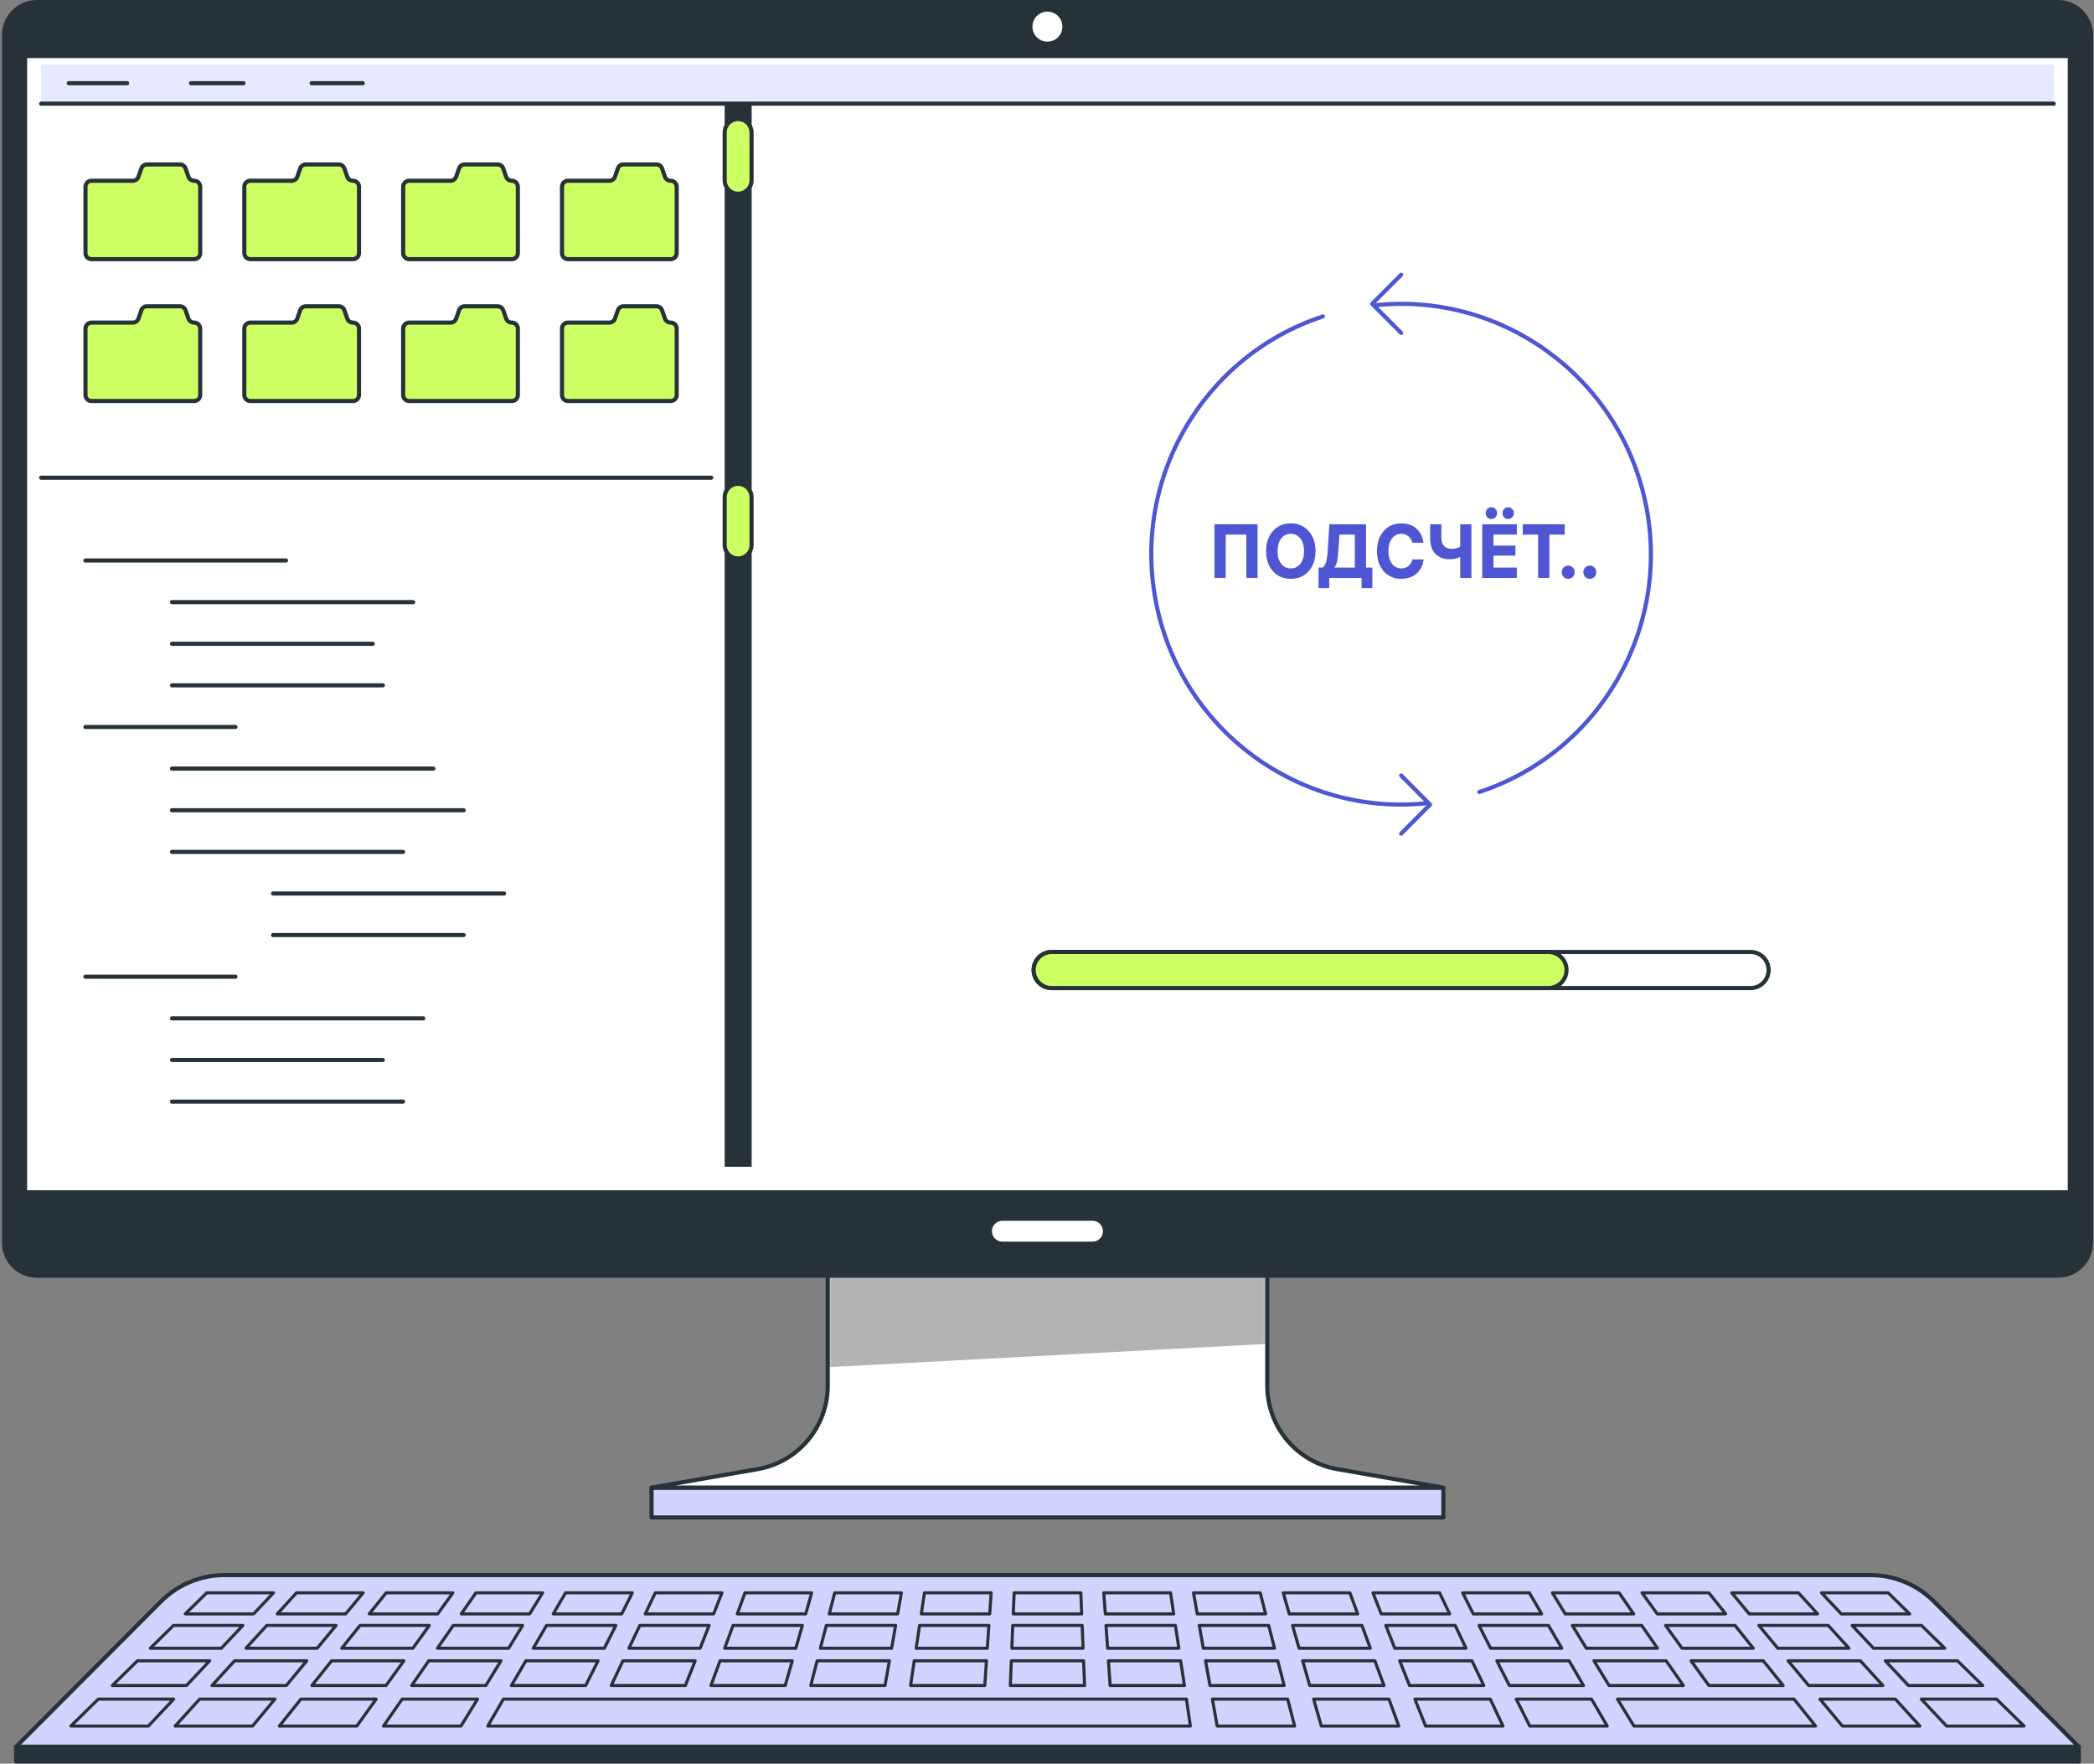 <svg width="507" height="427" viewBox="0 0 507 427" fill="none" xmlns="http://www.w3.org/2000/svg">
<rect x="0" y="0" width="507" height="427" fill="#808080" stroke="none"/>
<path d="M349.493 360.188H157.746L183.458 355.699C193.243 354.006 200.411 345.47 200.411 335.51V268.737H306.829V335.51C306.829 345.47 313.997 354.006 323.782 355.699L349.493 360.188Z" fill="white"/>
<mask id="mask0_1487_167" style="mask-type:luminance" maskUnits="userSpaceOnUse" x="157" y="268" width="193" height="93">
<path d="M349.493 360.188H157.746L183.458 355.699C193.243 354.006 200.411 345.47 200.411 335.51V268.737H306.829V335.51C306.829 345.47 313.997 354.006 323.782 355.699L349.493 360.188Z" fill="white"/>
</mask>
<g mask="url(#mask0_1487_167)">
<path opacity="0.3" d="M306.83 268.737V325.379L200.412 331.021V268.737H306.83Z" fill="black"/>
</g>
<path d="M349.493 360.188H157.746L183.458 355.699C193.243 354.006 200.411 345.47 200.411 335.51V268.737H306.829V335.51C306.829 345.47 313.997 354.006 323.782 355.699L349.493 360.188Z" stroke="#263238" stroke-linecap="round" stroke-linejoin="round"/>
<path d="M498.307 0H8.933C4.258 0 0.469 3.8 0.469 8.488V300.872C0.469 305.56 4.258 309.36 8.933 309.36H498.307C502.982 309.36 506.772 305.56 506.772 300.872V8.488C506.772 3.8 502.982 0 498.307 0Z" fill="#263238"/>
<path d="M501.145 13.565H6.07V288.68H501.145V13.565Z" fill="white" stroke="#263238" stroke-linecap="round" stroke-linejoin="round"/>
<path d="M264.532 300.626H242.686C241.291 300.626 240.166 299.498 240.166 298.099C240.166 296.701 241.291 295.573 242.686 295.573H264.532C265.926 295.573 267.052 296.701 267.052 298.099C267.052 299.498 265.926 300.626 264.532 300.626Z" fill="white"/>
<path d="M257.218 6.451C257.218 8.438 255.603 10.082 253.597 10.082C251.591 10.082 249.977 8.463 249.977 6.451C249.977 4.44 251.591 2.821 253.597 2.821C255.603 2.821 257.218 4.44 257.218 6.451Z" fill="white"/>
<path opacity="0.5" d="M497.256 15.626H9.961V25.095H497.256V15.626Z" fill="#D1D4FF"/>
<path d="M9.961 25.095H497.256" stroke="#263238" stroke-linecap="round" stroke-linejoin="round"/>
<path d="M16.662 20.139H30.778" stroke="#263238" stroke-linecap="round" stroke-linejoin="round"/>
<path d="M46.242 20.139H58.963" stroke="#263238" stroke-linecap="round" stroke-linejoin="round"/>
<path d="M75.449 20.139H87.828" stroke="#263238" stroke-linecap="round" stroke-linejoin="round"/>
<path d="M423.865 239.225H254.624C252.227 239.225 250.27 237.263 250.27 234.859C250.27 232.455 252.227 230.492 254.624 230.492H423.865C426.262 230.492 428.219 232.455 428.219 234.859C428.219 237.263 426.262 239.225 423.865 239.225Z" stroke="#263238" stroke-linecap="round" stroke-linejoin="round"/>
<path d="M374.937 239.225H254.624C252.227 239.225 250.27 237.263 250.27 234.859C250.27 232.455 252.227 230.492 254.624 230.492H374.937C377.335 230.492 379.292 232.455 379.292 234.859C379.292 237.263 377.335 239.225 374.937 239.225Z" fill="#CDFF65" stroke="#263238" stroke-linecap="round" stroke-linejoin="round"/>
<path d="M345.118 194.505C314.832 197.522 286.503 177.235 280.069 146.694C273.635 116.128 291.371 86.102 320.312 76.609" stroke="#4F56D3" stroke-linecap="round" stroke-linejoin="round"/>
<path d="M333.35 73.862C363.636 70.845 391.965 91.132 398.399 121.673C404.833 152.238 387.097 182.264 358.156 191.758" stroke="#4F56D3" stroke-linecap="round" stroke-linejoin="round"/>
<path d="M339.248 80.608L332.227 73.567L339.248 66.527" stroke="#4F56D3" stroke-linecap="round" stroke-linejoin="round"/>
<path d="M339.248 187.759L346.245 194.799L339.248 201.84" stroke="#4F56D3" stroke-linecap="round" stroke-linejoin="round"/>
<path d="M172.205 115.663H9.961" stroke="#263238" stroke-linecap="round" stroke-linejoin="round"/>
<path d="M181.991 25.095H175.459V282.498H181.991V25.095Z" fill="#263238"/>
<path d="M46.975 43.763C46.364 43.763 45.825 43.37 45.63 42.806L44.92 40.77C44.725 40.206 44.186 39.813 43.575 39.813H35.575C34.964 39.813 34.425 40.206 34.23 40.77L33.52 42.806C33.325 43.37 32.786 43.763 32.175 43.763H22.145C21.362 43.763 20.701 44.4 20.701 45.21V61.302C20.701 62.087 21.337 62.749 22.145 62.749H47.024C47.807 62.749 48.468 62.112 48.468 61.302V45.21C48.468 44.425 47.831 43.763 47.024 43.763H46.975Z" fill="#CDFF65" stroke="#263238" stroke-linecap="round" stroke-linejoin="round"/>
<path d="M85.432 43.763C84.821 43.763 84.282 43.37 84.087 42.806L83.377 40.77C83.182 40.206 82.644 39.813 82.032 39.813H74.032C73.421 39.813 72.882 40.206 72.687 40.77L71.977 42.806C71.781 43.37 71.243 43.763 70.632 43.763H60.602C59.819 43.763 59.158 44.4 59.158 45.21V61.302C59.158 62.087 59.794 62.749 60.602 62.749H85.481C86.264 62.749 86.925 62.112 86.925 61.302V45.21C86.925 44.425 86.289 43.763 85.481 43.763H85.432Z" fill="#CDFF65" stroke="#263238" stroke-linecap="round" stroke-linejoin="round"/>
<path d="M123.891 43.763C123.28 43.763 122.742 43.37 122.546 42.806L121.836 40.77C121.641 40.206 121.102 39.813 120.491 39.813H112.491C111.88 39.813 111.341 40.206 111.146 40.77L110.436 42.806C110.241 43.37 109.702 43.763 109.091 43.763H99.061C98.278 43.763 97.617 44.4 97.617 45.21V61.302C97.617 62.087 98.253 62.749 99.061 62.749H123.94C124.723 62.749 125.384 62.112 125.384 61.302V45.21C125.384 44.425 124.748 43.763 123.94 43.763H123.891Z" fill="#CDFF65" stroke="#263238" stroke-linecap="round" stroke-linejoin="round"/>
<path d="M162.346 43.763C161.735 43.763 161.197 43.37 161.001 42.806L160.291 40.77C160.096 40.206 159.558 39.813 158.946 39.813H150.946C150.335 39.813 149.796 40.206 149.601 40.77L148.891 42.806C148.696 43.37 148.157 43.763 147.546 43.763H137.516C136.733 43.763 136.072 44.4 136.072 45.21V61.302C136.072 62.087 136.708 62.749 137.516 62.749H162.395C163.178 62.749 163.839 62.112 163.839 61.302V45.21C163.839 44.425 163.203 43.763 162.395 43.763H162.346Z" fill="#CDFF65" stroke="#263238" stroke-linecap="round" stroke-linejoin="round"/>
<path d="M46.975 78.106C46.364 78.106 45.825 77.713 45.63 77.149L44.92 75.113C44.725 74.549 44.186 74.156 43.575 74.156H35.575C34.964 74.156 34.425 74.549 34.23 75.113L33.52 77.149C33.325 77.713 32.786 78.106 32.175 78.106H22.145C21.362 78.106 20.701 78.743 20.701 79.553V95.645C20.701 96.43 21.337 97.093 22.145 97.093H47.024C47.807 97.093 48.468 96.455 48.468 95.645V79.553C48.468 78.768 47.831 78.106 47.024 78.106H46.975Z" fill="#CDFF65" stroke="#263238" stroke-linecap="round" stroke-linejoin="round"/>
<path d="M85.432 78.106C84.821 78.106 84.282 77.713 84.087 77.149L83.377 75.113C83.182 74.549 82.644 74.156 82.032 74.156H74.032C73.421 74.156 72.882 74.549 72.687 75.113L71.977 77.149C71.781 77.713 71.243 78.106 70.632 78.106H60.602C59.819 78.106 59.158 78.743 59.158 79.553V95.645C59.158 96.43 59.794 97.093 60.602 97.093H85.481C86.264 97.093 86.925 96.455 86.925 95.645V79.553C86.925 78.768 86.289 78.106 85.481 78.106H85.432Z" fill="#CDFF65" stroke="#263238" stroke-linecap="round" stroke-linejoin="round"/>
<path d="M123.891 78.106C123.28 78.106 122.742 77.713 122.546 77.149L121.836 75.113C121.641 74.549 121.102 74.156 120.491 74.156H112.491C111.88 74.156 111.341 74.549 111.146 75.113L110.436 77.149C110.241 77.713 109.702 78.106 109.091 78.106H99.061C98.278 78.106 97.617 78.743 97.617 79.553V95.645C97.617 96.43 98.253 97.093 99.061 97.093H123.94C124.723 97.093 125.384 96.455 125.384 95.645V79.553C125.384 78.768 124.748 78.106 123.94 78.106H123.891Z" fill="#CDFF65" stroke="#263238" stroke-linecap="round" stroke-linejoin="round"/>
<path d="M162.346 78.106C161.735 78.106 161.197 77.713 161.001 77.149L160.291 75.113C160.096 74.549 159.558 74.156 158.946 74.156H150.946C150.335 74.156 149.796 74.549 149.601 75.113L148.891 77.149C148.696 77.713 148.157 78.106 147.546 78.106H137.516C136.733 78.106 136.072 78.743 136.072 79.553V95.645C136.072 96.43 136.708 97.093 137.516 97.093H162.395C163.178 97.093 163.839 96.455 163.839 95.645V79.553C163.839 78.768 163.203 78.106 162.395 78.106H162.346Z" fill="#CDFF65" stroke="#263238" stroke-linecap="round" stroke-linejoin="round"/>
<path d="M178.713 46.904C176.902 46.904 175.459 45.432 175.459 43.641V32.087C175.459 30.272 176.927 28.825 178.713 28.825C180.523 28.825 181.966 30.297 181.966 32.087V43.641C181.966 45.457 180.499 46.904 178.713 46.904Z" fill="#CDFF65" stroke="#263238" stroke-linecap="round" stroke-linejoin="round"/>
<path d="M178.713 135.215C176.902 135.215 175.459 133.743 175.459 131.952V120.398C175.459 118.583 176.927 117.135 178.713 117.135C180.523 117.135 181.966 118.607 181.966 120.398V131.952C181.966 133.767 180.499 135.215 178.713 135.215Z" fill="#CDFF65" stroke="#263238" stroke-linecap="round" stroke-linejoin="round"/>
<path d="M20.678 135.706H69.238" stroke="#263238" stroke-linecap="round" stroke-linejoin="round"/>
<path d="M41.643 145.788H100.038" stroke="#263238" stroke-linecap="round" stroke-linejoin="round"/>
<path d="M41.643 155.87H90.252" stroke="#263238" stroke-linecap="round" stroke-linejoin="round"/>
<path d="M41.643 165.928H92.698" stroke="#263238" stroke-linecap="round" stroke-linejoin="round"/>
<path d="M20.678 176.01H57.007" stroke="#263238" stroke-linecap="round" stroke-linejoin="round"/>
<path d="M41.643 186.091H104.93" stroke="#263238" stroke-linecap="round" stroke-linejoin="round"/>
<path d="M41.643 196.175H112.27" stroke="#263238" stroke-linecap="round" stroke-linejoin="round"/>
<path d="M41.643 206.257H97.591" stroke="#263238" stroke-linecap="round" stroke-linejoin="round"/>
<path d="M66.107 216.339H122.056" stroke="#263238" stroke-linecap="round" stroke-linejoin="round"/>
<path d="M66.107 226.396H112.271" stroke="#263238" stroke-linecap="round" stroke-linejoin="round"/>
<path d="M20.678 236.479H57.007" stroke="#263238" stroke-linecap="round" stroke-linejoin="round"/>
<path d="M41.643 246.562H102.484" stroke="#263238" stroke-linecap="round" stroke-linejoin="round"/>
<path d="M41.643 256.643H92.698" stroke="#263238" stroke-linecap="round" stroke-linejoin="round"/>
<path d="M41.643 266.726H97.591" stroke="#263238" stroke-linecap="round" stroke-linejoin="round"/>
<path d="M349.469 360.237H157.746V367.4H349.469V360.237Z" fill="#D1D4FF" stroke="#263238" stroke-linecap="round" stroke-linejoin="round"/>
<path d="M503.323 422.913H3.895L38.951 387.76C43.037 383.664 48.566 381.358 54.339 381.358H452.879C458.652 381.358 464.181 383.664 468.267 387.76L503.323 422.913Z" fill="#D1D4FF" stroke="#263238" stroke-linecap="round" stroke-linejoin="round"/>
<path d="M503.323 422.914H3.895V426.495H503.323V422.914Z" fill="#263238" stroke="#263238" stroke-linecap="round" stroke-linejoin="round"/>
<path d="M36.383 399.069H53.605L58.792 393.549H42.01L36.383 399.069Z" stroke="#263238" stroke-width="0.75" stroke-linecap="round" stroke-linejoin="round"/>
<path d="M59.551 399.069H76.798L81.373 393.549H64.59L59.551 399.069Z" stroke="#263238" stroke-width="0.75" stroke-linecap="round" stroke-linejoin="round"/>
<path d="M82.742 399.069H99.965L103.952 393.549H87.17L82.742 399.069Z" stroke="#263238" stroke-width="0.75" stroke-linecap="round" stroke-linejoin="round"/>
<path d="M105.908 399.069H123.155L126.531 393.549H109.749L105.908 399.069Z" stroke="#263238" stroke-width="0.75" stroke-linecap="round" stroke-linejoin="round"/>
<path d="M129.102 399.069H146.324L149.113 393.549H132.331L129.102 399.069Z" stroke="#263238" stroke-width="0.75" stroke-linecap="round" stroke-linejoin="round"/>
<path d="M152.27 399.069H169.517L171.694 393.549H154.912L152.27 399.069Z" stroke="#263238" stroke-width="0.75" stroke-linecap="round" stroke-linejoin="round"/>
<path d="M175.459 399.069H192.682L194.272 393.549H177.489L175.459 399.069Z" stroke="#263238" stroke-width="0.75" stroke-linecap="round" stroke-linejoin="round"/>
<path d="M198.627 399.069H215.874L216.852 393.549H200.07L198.627 399.069Z" stroke="#263238" stroke-width="0.75" stroke-linecap="round" stroke-linejoin="round"/>
<path d="M221.818 399.069H239.041L239.432 393.549H222.65L221.818 399.069Z" stroke="#263238" stroke-width="0.75" stroke-linecap="round" stroke-linejoin="round"/>
<path d="M244.988 399.069H262.235L262.015 393.549H245.208L244.988 399.069Z" stroke="#263238" stroke-width="0.75" stroke-linecap="round" stroke-linejoin="round"/>
<path d="M268.177 399.069H285.424L284.592 393.549H267.785L268.177 399.069Z" stroke="#263238" stroke-width="0.75" stroke-linecap="round" stroke-linejoin="round"/>
<path d="M291.346 399.069H308.593L307.174 393.549H290.367L291.346 399.069Z" stroke="#263238" stroke-width="0.75" stroke-linecap="round" stroke-linejoin="round"/>
<path d="M314.537 399.069H331.784L329.754 393.549H312.947L314.537 399.069Z" stroke="#263238" stroke-width="0.75" stroke-linecap="round" stroke-linejoin="round"/>
<path d="M360.896 399.069H378.143L374.914 393.549H358.107L360.896 399.069Z" stroke="#263238" stroke-width="0.75" stroke-linecap="round" stroke-linejoin="round"/>
<path d="M384.088 399.069H401.311L397.494 393.549H380.688L384.088 399.069Z" stroke="#263238" stroke-width="0.75" stroke-linecap="round" stroke-linejoin="round"/>
<path d="M425.848 393.549L430.447 399.069H447.669L442.654 393.549H425.848Z" stroke="#263238" stroke-width="0.75" stroke-linecap="round" stroke-linejoin="round"/>
<path d="M448.428 393.549L453.614 399.069H470.861L465.234 393.549H448.428Z" stroke="#263238" stroke-width="0.75" stroke-linecap="round" stroke-linejoin="round"/>
<path d="M403.268 393.549L407.255 399.069H424.502L420.074 393.549H403.268Z" stroke="#263238" stroke-width="0.75" stroke-linecap="round" stroke-linejoin="round"/>
<path d="M335.525 393.549L337.703 399.069H354.95L352.332 393.549H335.525Z" stroke="#263238" stroke-width="0.75" stroke-linecap="round" stroke-linejoin="round"/>
<path d="M27.186 408.097H45.142L50.769 402.112H33.277L27.186 408.097Z" stroke="#263238" stroke-width="0.75" stroke-linecap="round" stroke-linejoin="round"/>
<path d="M51.332 408.097H69.313L74.279 402.112H56.788L51.332 408.097Z" stroke="#263238" stroke-width="0.75" stroke-linecap="round" stroke-linejoin="round"/>
<path d="M75.502 408.097H93.458L97.788 402.112H80.297L75.502 408.097Z" stroke="#263238" stroke-width="0.75" stroke-linecap="round" stroke-linejoin="round"/>
<path d="M99.672 408.097H117.628L121.298 402.112H103.806L99.672 408.097Z" stroke="#263238" stroke-width="0.75" stroke-linecap="round" stroke-linejoin="round"/>
<path d="M123.818 408.097H141.799L144.808 402.112H127.317L123.818 408.097Z" stroke="#263238" stroke-width="0.75" stroke-linecap="round" stroke-linejoin="round"/>
<path d="M147.986 408.097H165.943L168.316 402.112H150.824L147.986 408.097Z" stroke="#263238" stroke-width="0.75" stroke-linecap="round" stroke-linejoin="round"/>
<path d="M172.135 408.097H190.116L191.828 402.112H174.337L172.135 408.097Z" stroke="#263238" stroke-width="0.75" stroke-linecap="round" stroke-linejoin="round"/>
<path d="M196.305 408.097H214.286L215.338 402.112H197.846L196.305 408.097Z" stroke="#263238" stroke-width="0.75" stroke-linecap="round" stroke-linejoin="round"/>
<path d="M220.475 408.097H238.431L238.847 402.112H221.355L220.475 408.097Z" stroke="#263238" stroke-width="0.75" stroke-linecap="round" stroke-linejoin="round"/>
<path d="M244.619 408.097H262.6L262.355 402.112H244.864L244.619 408.097Z" stroke="#263238" stroke-width="0.75" stroke-linecap="round" stroke-linejoin="round"/>
<path d="M268.789 408.097H286.77L285.865 402.112H268.373L268.789 408.097Z" stroke="#263238" stroke-width="0.75" stroke-linecap="round" stroke-linejoin="round"/>
<path d="M292.961 408.097H310.918L309.376 402.112H291.885L292.961 408.097Z" stroke="#263238" stroke-width="0.75" stroke-linecap="round" stroke-linejoin="round"/>
<path d="M317.107 408.097H335.088L332.886 402.112H315.395L317.107 408.097Z" stroke="#263238" stroke-width="0.75" stroke-linecap="round" stroke-linejoin="round"/>
<path d="M365.446 408.097H383.402L379.904 402.112H362.412L365.446 408.097Z" stroke="#263238" stroke-width="0.75" stroke-linecap="round" stroke-linejoin="round"/>
<path d="M389.593 408.097H407.574L403.415 402.112H385.924L389.593 408.097Z" stroke="#263238" stroke-width="0.75" stroke-linecap="round" stroke-linejoin="round"/>
<path d="M437.932 408.097H455.888L450.433 402.112H432.941L437.932 408.097Z" stroke="#263238" stroke-width="0.75" stroke-linecap="round" stroke-linejoin="round"/>
<path d="M462.08 408.097H480.061L473.945 402.112H456.453L462.08 408.097Z" stroke="#263238" stroke-width="0.75" stroke-linecap="round" stroke-linejoin="round"/>
<path d="M413.764 408.097H431.745L426.925 402.112H409.434L413.764 408.097Z" stroke="#263238" stroke-width="0.75" stroke-linecap="round" stroke-linejoin="round"/>
<path d="M341.275 408.097H359.256L356.394 402.112H338.902L341.275 408.097Z" stroke="#263238" stroke-width="0.75" stroke-linecap="round" stroke-linejoin="round"/>
<path d="M17.154 417.91H35.918L42.059 411.384H23.808L17.154 417.91Z" stroke="#263238" stroke-width="0.75" stroke-linecap="round" stroke-linejoin="round"/>
<path d="M42.4 417.91H61.14L66.571 411.384H48.345L42.4 417.91Z" stroke="#263238" stroke-width="0.75" stroke-linecap="round" stroke-linejoin="round"/>
<path d="M67.625 417.91H86.389L91.086 411.384H72.86L67.625 417.91Z" stroke="#263238" stroke-width="0.75" stroke-linecap="round" stroke-linejoin="round"/>
<path d="M92.846 417.91H111.609L115.622 411.384H97.371L92.846 417.91Z" stroke="#263238" stroke-width="0.75" stroke-linecap="round" stroke-linejoin="round"/>
<path d="M269.474 417.91H288.213L287.259 411.384H269.009H140.134H121.884L118.092 417.91H136.831H269.474Z" stroke="#263238" stroke-width="0.75" stroke-linecap="round" stroke-linejoin="round"/>
<path d="M294.697 417.91H313.46L311.772 411.384H293.547L294.697 417.91Z" stroke="#263238" stroke-width="0.75" stroke-linecap="round" stroke-linejoin="round"/>
<path d="M319.918 417.91H338.682L336.284 411.384H318.059L319.918 417.91Z" stroke="#263238" stroke-width="0.75" stroke-linecap="round" stroke-linejoin="round"/>
<path d="M370.388 417.91H389.151L385.335 411.384H367.109L370.388 417.91Z" stroke="#263238" stroke-width="0.75" stroke-linecap="round" stroke-linejoin="round"/>
<path d="M446.077 417.91H464.841L458.896 411.384H440.646L446.077 417.91Z" stroke="#263238" stroke-width="0.75" stroke-linecap="round" stroke-linejoin="round"/>
<path d="M471.3 417.91H490.063L483.409 411.384H465.184L471.3 417.91Z" stroke="#263238" stroke-width="0.75" stroke-linecap="round" stroke-linejoin="round"/>
<path d="M409.847 411.384H391.621L395.609 417.91H414.372H420.855H439.595L434.359 411.384H416.134H409.847Z" stroke="#263238" stroke-width="0.75" stroke-linecap="round" stroke-linejoin="round"/>
<path d="M345.165 417.91H363.905L360.822 411.384H342.572L345.165 417.91Z" stroke="#263238" stroke-width="0.75" stroke-linecap="round" stroke-linejoin="round"/>
<path d="M44.848 390.753H61.41L66.205 385.651H50.059L44.848 390.753Z" stroke="#263238" stroke-width="0.75" stroke-linecap="round" stroke-linejoin="round"/>
<path d="M67.135 390.753H83.697L87.929 385.651H71.783L67.135 390.753Z" stroke="#263238" stroke-width="0.75" stroke-linecap="round" stroke-linejoin="round"/>
<path d="M89.397 390.753H105.983L109.653 385.651H93.506L89.397 390.753Z" stroke="#263238" stroke-width="0.75" stroke-linecap="round" stroke-linejoin="round"/>
<path d="M111.682 390.753H128.244L131.375 385.651H115.229L111.682 390.753Z" stroke="#263238" stroke-width="0.75" stroke-linecap="round" stroke-linejoin="round"/>
<path d="M133.945 390.753H150.532L153.1 385.651H136.93L133.945 390.753Z" stroke="#263238" stroke-width="0.75" stroke-linecap="round" stroke-linejoin="round"/>
<path d="M156.23 390.753H172.792L174.798 385.651H158.652L156.23 390.753Z" stroke="#263238" stroke-width="0.75" stroke-linecap="round" stroke-linejoin="round"/>
<path d="M178.518 390.753H195.08L196.523 385.651H180.377L178.518 390.753Z" stroke="#263238" stroke-width="0.75" stroke-linecap="round" stroke-linejoin="round"/>
<path d="M200.779 390.753H217.341L218.246 385.651H202.1L200.779 390.753Z" stroke="#263238" stroke-width="0.75" stroke-linecap="round" stroke-linejoin="round"/>
<path d="M223.066 390.753H239.628L239.971 385.651H223.825L223.066 390.753Z" stroke="#263238" stroke-width="0.75" stroke-linecap="round" stroke-linejoin="round"/>
<path d="M245.328 390.753H261.89L261.694 385.651H245.548L245.328 390.753Z" stroke="#263238" stroke-width="0.75" stroke-linecap="round" stroke-linejoin="round"/>
<path d="M267.615 390.753H284.177L283.419 385.651H267.248L267.615 390.753Z" stroke="#263238" stroke-width="0.75" stroke-linecap="round" stroke-linejoin="round"/>
<path d="M289.878 390.753H306.44L305.119 385.651H288.973L289.878 390.753Z" stroke="#263238" stroke-width="0.75" stroke-linecap="round" stroke-linejoin="round"/>
<path d="M312.163 390.753H328.725L326.841 385.651H310.695L312.163 390.753Z" stroke="#263238" stroke-width="0.75" stroke-linecap="round" stroke-linejoin="round"/>
<path d="M356.711 390.753H373.273L370.289 385.651H354.143L356.711 390.753Z" stroke="#263238" stroke-width="0.75" stroke-linecap="round" stroke-linejoin="round"/>
<path d="M378.976 390.753H395.538L392.015 385.651H375.869L378.976 390.753Z" stroke="#263238" stroke-width="0.75" stroke-linecap="round" stroke-linejoin="round"/>
<path d="M419.291 385.651L423.523 390.753H440.085L435.437 385.651H419.291Z" stroke="#263238" stroke-width="0.75" stroke-linecap="round" stroke-linejoin="round"/>
<path d="M441.016 385.651L445.811 390.753H462.373L457.162 385.651H441.016Z" stroke="#263238" stroke-width="0.75" stroke-linecap="round" stroke-linejoin="round"/>
<path d="M397.568 385.651L401.262 390.753H417.824L413.739 385.651H397.568Z" stroke="#263238" stroke-width="0.75" stroke-linecap="round" stroke-linejoin="round"/>
<path d="M332.418 385.651L334.424 390.753H350.986L348.564 385.651H332.418Z" stroke="#263238" stroke-width="0.75" stroke-linecap="round" stroke-linejoin="round"/>
<path d="M294.047 126.936H304.484V139.926H301.768V129.445H296.763V139.926H294.047V126.936Z" fill="#4F56D3"/>
<path d="M308.2 128.578C309.312 127.335 310.756 126.714 312.531 126.714C314.306 126.714 315.744 127.335 316.844 128.578C317.957 129.808 318.513 131.426 318.513 133.431C318.513 135.436 317.957 137.06 316.844 138.302C315.744 139.532 314.306 140.147 312.531 140.147C310.756 140.147 309.312 139.532 308.2 138.302C307.099 137.06 306.549 135.436 306.549 133.431C306.549 131.426 307.099 129.808 308.2 128.578ZM310.17 136.457C310.75 137.232 311.537 137.619 312.531 137.619C313.525 137.619 314.306 137.232 314.874 136.457C315.454 135.669 315.744 134.661 315.744 133.431C315.744 132.201 315.454 131.198 314.874 130.423C314.306 129.636 313.525 129.242 312.531 129.242C311.537 129.242 310.75 129.636 310.17 130.423C309.602 131.198 309.318 132.201 309.318 133.431C309.318 134.661 309.602 135.669 310.17 136.457Z" fill="#4F56D3"/>
<path d="M332.271 137.416V142.398H329.661V139.926H321.833V142.398H319.242V137.416H320.218C320.609 137.158 320.893 136.709 321.07 136.069C321.259 135.417 321.39 134.525 321.461 133.394L321.869 126.936H330.744V137.416H332.271ZM324.034 133.394C323.963 134.525 323.863 135.38 323.733 135.959C323.602 136.524 323.384 137.01 323.076 137.416H328.028V129.445H324.301L324.034 133.394Z" fill="#4F56D3"/>
<path d="M341.973 135.442H344.672C344.636 136.008 344.5 136.561 344.263 137.103C344.027 137.644 343.695 138.148 343.269 138.616C342.843 139.071 342.281 139.44 341.583 139.723C340.885 140.006 340.104 140.147 339.24 140.147C337.548 140.147 336.151 139.544 335.051 138.339C333.95 137.121 333.4 135.485 333.4 133.431C333.4 131.426 333.944 129.808 335.033 128.578C336.122 127.335 337.524 126.714 339.24 126.714C340.814 126.714 342.068 127.157 343.003 128.043C343.938 128.928 344.488 130.048 344.654 131.401H341.956C341.802 130.774 341.494 130.257 341.033 129.851C340.571 129.445 339.974 129.242 339.24 129.242C338.329 129.242 337.589 129.623 337.021 130.386C336.453 131.149 336.169 132.164 336.169 133.431C336.169 134.685 336.453 135.7 337.021 136.475C337.589 137.238 338.335 137.619 339.258 137.619C340.027 137.619 340.648 137.398 341.121 136.955C341.595 136.5 341.879 135.995 341.973 135.442Z" fill="#4F56D3"/>
<path d="M353.546 126.936H356.261V139.926H353.546V134.815C352.859 135.208 352.001 135.405 350.972 135.405C349.575 135.405 348.439 134.981 347.564 134.132C346.7 133.271 346.268 131.991 346.268 130.294V126.936H348.984V130.22C348.984 131.093 349.209 131.758 349.658 132.213C350.12 132.668 350.729 132.896 351.487 132.896C352.279 132.896 352.966 132.711 353.546 132.342V126.936Z" fill="#4F56D3"/>
<path d="M367.256 129.445H361.593V132.102H366.918V134.519H361.593V137.416H367.256V139.926H358.878V126.936H367.256V129.445ZM360.102 123.227C360.374 122.944 360.706 122.802 361.096 122.802C361.487 122.802 361.812 122.944 362.073 123.227C362.345 123.51 362.481 123.848 362.481 124.242C362.481 124.635 362.345 124.973 362.073 125.256C361.812 125.527 361.487 125.662 361.096 125.662C360.706 125.662 360.374 125.527 360.102 125.256C359.842 124.973 359.712 124.635 359.712 124.242C359.712 123.848 359.842 123.51 360.102 123.227ZM365.161 122.802C365.54 122.802 365.865 122.944 366.137 123.227C366.41 123.51 366.546 123.848 366.546 124.242C366.546 124.635 366.41 124.973 366.137 125.256C365.865 125.527 365.54 125.662 365.161 125.662C364.771 125.662 364.439 125.527 364.167 125.256C363.907 124.973 363.777 124.635 363.777 124.242C363.777 123.848 363.907 123.51 364.167 123.227C364.439 122.944 364.771 122.802 365.161 122.802Z" fill="#4F56D3"/>
<path d="M368.688 129.445V126.936H378.842V129.445H375.132V139.926H372.416V129.445H368.688Z" fill="#4F56D3"/>
<path d="M379.71 136.937C380.147 136.937 380.514 137.09 380.81 137.398C381.106 137.705 381.254 138.087 381.254 138.542C381.254 138.997 381.106 139.378 380.81 139.686C380.514 139.993 380.147 140.147 379.71 140.147C379.26 140.147 378.881 139.993 378.574 139.686C378.278 139.378 378.13 138.997 378.13 138.542C378.13 138.087 378.278 137.705 378.574 137.398C378.881 137.09 379.26 136.937 379.71 136.937Z" fill="#4F56D3"/>
<path d="M384.945 136.937C385.382 136.937 385.749 137.09 386.045 137.398C386.341 137.705 386.489 138.087 386.489 138.542C386.489 138.997 386.341 139.378 386.045 139.686C385.749 139.993 385.382 140.147 384.945 140.147C384.495 140.147 384.116 139.993 383.809 139.686C383.513 139.378 383.365 138.997 383.365 138.542C383.365 138.087 383.513 137.705 383.809 137.398C384.116 137.09 384.495 136.937 384.945 136.937Z" fill="#4F56D3"/>
</svg>
